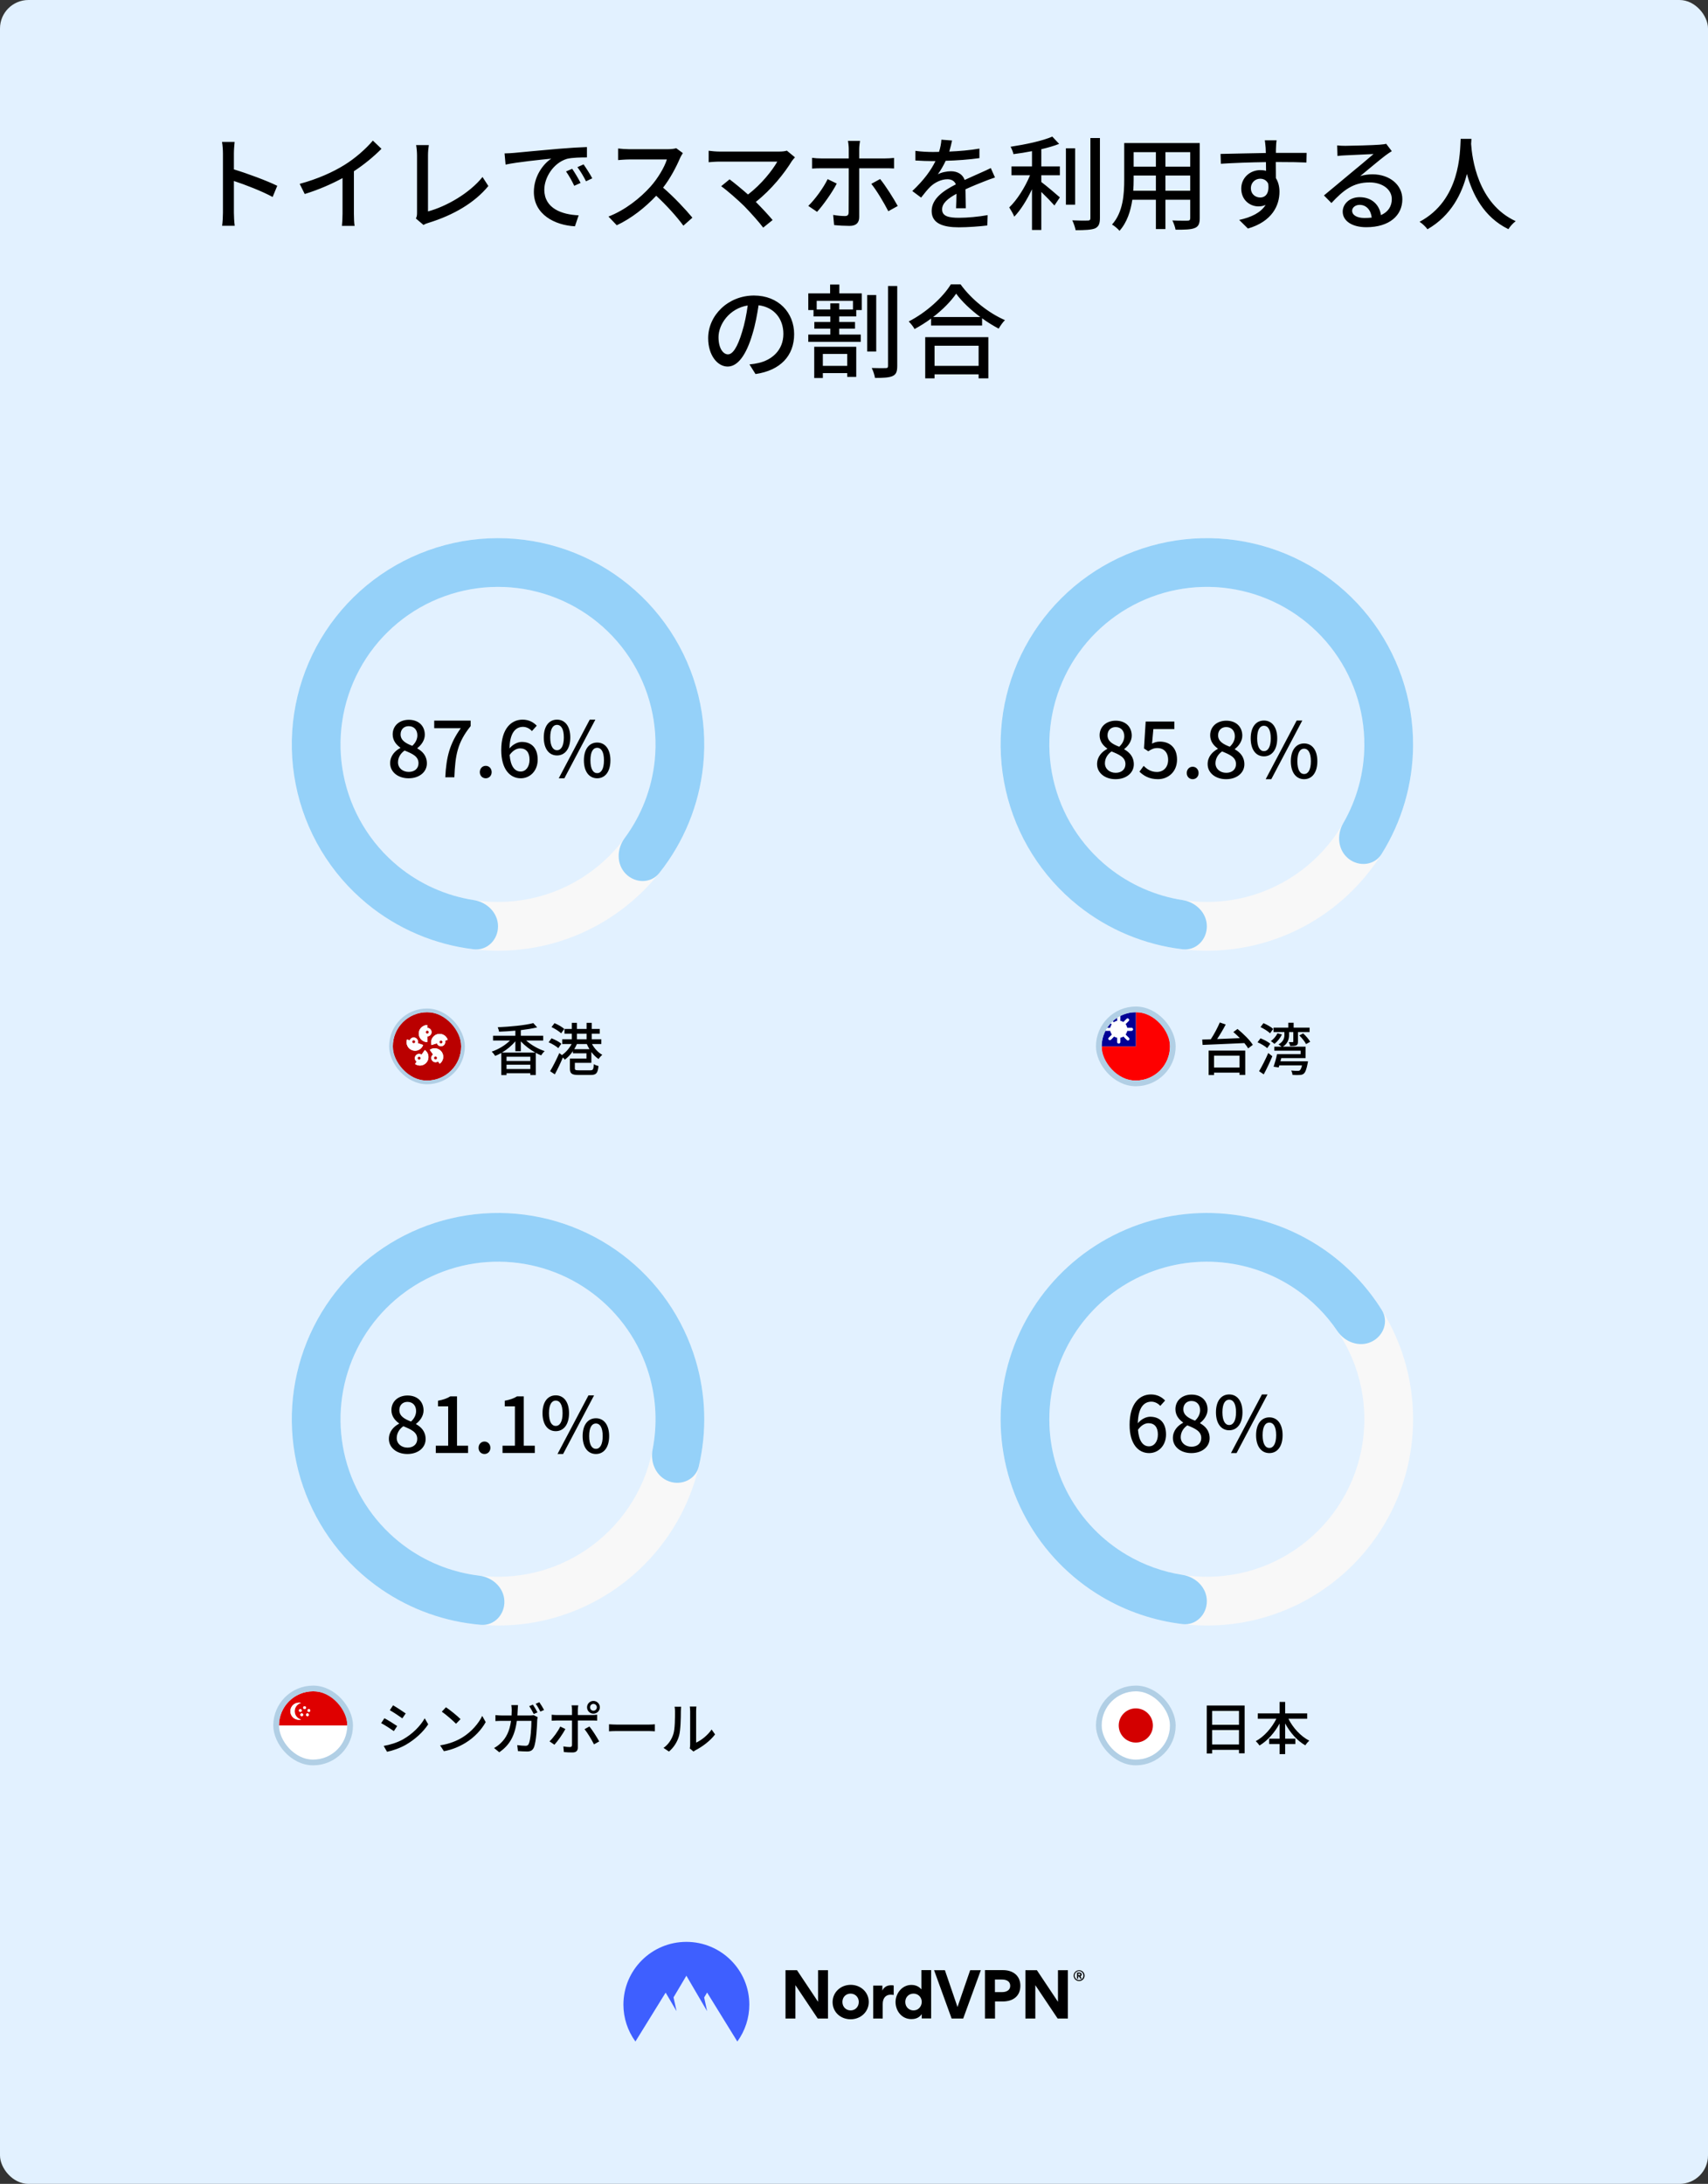 <svg fill="none" height="1534" viewBox="0 0 1200 1534" width="1200" xmlns="http://www.w3.org/2000/svg" xmlns:xlink="http://www.w3.org/1999/xlink"><rect x="0" y="0" width="1200" height="1534" fill="#333333" stroke="none"/><clipPath id="clip0_102_1660"><path d="M276 711H324V759H276Z"/></clipPath><clipPath id="clip1_102_1660"><path d="M774 711H822V759H774Z"/></clipPath><clipPath id="clip2_102_1660"><path d="M196 1188H244V1236H196Z"/></clipPath><clipPath id="clip3_102_1660"><path d="M774 1188H822V1236H774Z"/></clipPath><rect fill="#e2f1ff" height="1534" rx="20" width="1200"/><path d="M156.629 149.376V107.76C156.629 105.456 156.413 102.144 155.981 99.696H164.837C164.621 102.072 164.333 105.24 164.333 107.76V118.992C173.909 121.872 187.589 126.984 194.789 130.512L191.549 138.36C183.989 134.256 172.253 129.72 164.333 127.128V149.376C164.333 151.608 164.549 156 164.909 158.592H156.053C156.413 156.072 156.629 152.184 156.629 149.376ZM210.557 129.144C223.157 125.76 233.957 120.864 241.949 115.896 249.437 111.288 257.069 104.592 261.965 98.76L268.013 104.52C262.541 110.064 255.773 115.608 248.645 120.288V150.168C248.645 153.12 248.789 157.08 249.149 158.664H240.221C240.437 157.08 240.653 153.12 240.653 150.168V125.112C233.093 129.216 223.589 133.392 214.085 136.272L210.557 129.144ZM292.205 153.48C292.925 152.04 292.997 150.96 292.997 149.448V109.2C292.997 106.896 292.709 103.584 292.349 101.928H301.277C300.917 104.16 300.701 106.752 300.701 109.128V148.512C313.589 145.056 329.933 135.696 339.005 124.32L343.109 130.656C333.533 142.392 318.629 151.104 301.133 156.504 300.269 156.792 298.901 157.152 297.533 158.016L292.205 153.48ZM354.485 107.76C357.221 107.688 359.741 107.544 361.181 107.4 366.437 106.896 379.253 105.672 392.501 104.52 400.205 103.872 407.405 103.44 412.373 103.296V110.568C408.341 110.568 402.077 110.64 398.333 111.576 388.757 114.456 382.421 124.752 382.421 133.248 382.421 146.352 394.661 150.744 406.541 151.248L403.949 158.952C389.837 158.232 375.077 150.672 375.077 134.832 375.077 123.96 381.485 115.248 387.317 111.432 380.045 112.152 363.269 113.88 355.205 115.608L354.485 107.76ZM402.005 118.56C403.733 121.08 406.397 125.472 407.909 128.496L403.445 130.512C401.717 126.84 399.845 123.528 397.685 120.432L402.005 118.56ZM409.997 115.464C411.725 117.912 414.533 122.232 416.117 125.256L411.725 127.344C409.853 123.672 407.981 120.504 405.677 117.408L409.997 115.464ZM479.765 107.544C479.261 108.264 478.181 110.064 477.677 111.288 475.157 117.192 470.909 125.328 465.869 131.808 473.285 138.144 481.997 147.432 486.461 152.904L480.125 158.52C475.373 152.04 468.173 144.12 461.045 137.496 453.341 145.704 443.621 153.408 433.325 158.232L427.493 152.112C439.157 147.648 449.957 139.008 457.085 131.016 461.981 125.544 466.805 117.624 468.533 112.008H442.109C439.301 112.008 435.413 112.368 434.261 112.44V104.304C435.701 104.52 439.877 104.808 442.109 104.808H468.821C471.485 104.808 473.861 104.52 475.085 104.088L479.765 107.544ZM558.513 110.496C557.721 111.432 556.929 112.296 556.425 113.016 551.241 121.512 542.025 133.176 531.009 141.816 535.257 146.064 539.937 151.104 542.817 154.56L536.193 159.888C533.313 156 527.481 149.52 522.873 144.768 518.553 140.52 510.705 133.608 506.673 130.8L512.577 125.976C515.313 127.992 520.713 132.384 525.537 136.632 535.041 129.36 542.601 119.712 546.129 113.52H505.665C502.785 113.52 499.401 113.808 497.889 113.952V105.888C499.833 106.176 503.217 106.464 505.665 106.464H547.281C549.585 106.464 551.601 106.248 552.825 105.816L558.513 110.496ZM604.233 98.976C604.017 99.984 603.657 103.008 603.657 104.664V111.288H621.729C623.601 111.288 626.265 111.144 628.137 110.928V118.344C626.049 118.2 623.601 118.2 621.801 118.2H603.657V152.472C603.657 156.432 601.569 158.664 596.889 158.664 593.505 158.664 589.257 158.448 586.017 158.088L585.369 150.96C588.465 151.536 591.705 151.752 593.577 151.752 595.449 151.752 596.241 151.032 596.241 149.088 596.313 145.704 596.313 121.944 596.313 118.488V118.2H577.089C574.857 118.2 572.553 118.272 570.537 118.416V110.856C572.625 111.144 574.785 111.288 577.017 111.288H596.313V104.592C596.313 102.936 596.025 100.128 595.737 98.976H604.233ZM587.889 128.928C584.721 135.192 578.025 144.48 574.065 148.8L567.873 144.624C572.625 140.088 578.601 131.808 581.481 125.832L587.889 128.928ZM618.345 125.76C622.161 130.368 627.849 139.44 630.729 144.696L624.105 148.368C621.081 142.464 615.825 133.608 612.153 129.144L618.345 125.76ZM668.889 98.688C668.457 100.704 667.881 103.368 666.945 106.464 674.001 106.176 681.561 105.528 688.113 104.376V111.072C681.057 112.08 672.201 112.728 664.425 112.944 662.841 116.328 660.897 119.712 658.881 122.448 661.257 121.08 665.289 120.288 668.097 120.288 672.633 120.288 676.377 122.376 677.745 126.408 682.209 124.32 685.881 122.808 689.265 121.224 691.713 120.144 693.801 119.208 696.105 118.056L699.057 124.68C696.969 125.328 693.873 126.48 691.713 127.344 688.041 128.784 683.361 130.656 678.321 132.96 678.393 137.064 678.465 142.824 678.537 146.28H671.697C671.841 143.76 671.913 139.656 671.985 136.128 665.793 139.512 661.905 142.824 661.905 147.072 661.905 151.968 666.585 152.976 673.857 152.976 679.689 152.976 687.537 152.256 693.873 151.104L693.657 158.376C688.473 159.024 680.121 159.672 673.641 159.672 662.913 159.672 654.561 157.152 654.561 148.224 654.561 139.368 663.201 133.752 671.553 129.504 670.617 126.984 668.313 125.904 665.649 125.904 661.257 125.904 656.721 128.208 653.697 131.088 651.609 133.104 649.521 135.768 647.145 138.792L640.953 134.184C649.377 126.264 654.273 119.28 657.225 113.16 656.505 113.16 655.785 113.16 655.137 113.16 652.113 113.16 647.145 113.016 643.113 112.728V105.96C646.929 106.536 652.041 106.752 655.497 106.752 656.865 106.752 658.305 106.752 659.745 106.68 660.681 103.728 661.257 100.704 661.401 98.112L668.889 98.688ZM731.601 104.808V116.904H744.633V123.096H731.601V127.848C735.129 130.44 742.689 136.92 744.633 138.648L740.817 144.336C738.801 142.032 734.985 138.072 731.601 134.832V161.544H725.049V132.96C721.521 140.376 717.057 147.648 712.593 152.184 711.873 150.24 710.145 147.432 709.065 145.704 714.537 140.52 720.297 131.376 723.681 123.096H710.649V116.904H725.049V106.176C720.657 107.04 716.193 107.76 712.017 108.264 711.729 106.752 710.793 104.448 710.001 103.08 720.441 101.496 732.465 98.976 739.305 95.952L744.129 101.064C740.529 102.504 736.209 103.728 731.601 104.808ZM755.361 104.16V143.76H748.881V104.16H755.361ZM766.089 96.96H772.785V153.192C772.785 157.368 771.777 159.312 769.257 160.464 766.593 161.472 762.273 161.688 755.721 161.688 755.361 159.816 754.353 156.72 753.345 154.776 758.241 154.992 762.777 154.992 764.217 154.92 765.585 154.92 766.089 154.488 766.089 153.192V96.96ZM818.793 133.968H836.217V123.312H818.793V133.968ZM796.185 133.968H812.097V123.312H796.473V126.192C796.473 128.64 796.401 131.304 796.185 133.968ZM812.097 106.896H796.473V117.048H812.097V106.896ZM836.217 117.048V106.896H818.793V117.048H836.217ZM842.913 100.488V153.264C842.913 157.152 841.977 159.168 839.385 160.176 836.721 161.256 832.545 161.4 825.921 161.328 825.633 159.528 824.553 156.576 823.689 154.848 828.297 155.064 833.049 154.992 834.417 154.992 835.713 154.992 836.217 154.56 836.217 153.192V140.304H818.793V160.896H812.097V140.304H795.537C794.385 148.224 791.793 156.288 786.537 162.12 785.529 160.824 782.793 158.52 781.281 157.728 789.129 149.016 789.849 136.272 789.849 126.12V100.488H842.913ZM896.913 98.544C896.697 99.48 896.481 102.792 896.481 103.8 896.409 104.664 896.409 105.96 896.409 107.4H918.009L917.865 114.168C913.617 113.952 906.777 113.808 896.337 113.808 896.409 117.696 896.409 121.872 896.409 125.112 898.065 127.704 898.929 131.016 898.929 134.688 898.929 144.264 893.817 155.568 876.753 160.536L870.633 154.488C879.129 152.616 885.753 149.448 889.209 143.904 887.769 144.624 886.041 144.984 884.169 144.984 878.337 144.984 872.073 140.664 872.073 132.456 872.073 124.896 878.193 119.496 885.465 119.496 886.905 119.496 888.273 119.64 889.497 120 889.497 118.128 889.425 115.968 889.425 113.88 878.481 114.024 866.673 114.456 857.745 115.032L857.529 108.12C865.665 107.976 879.057 107.616 889.353 107.472 889.281 105.888 889.281 104.664 889.209 103.8 888.993 101.496 888.777 99.264 888.633 98.544H896.913ZM878.841 132.312C878.841 136.272 881.937 138.72 885.393 138.72 889.137 138.72 891.945 135.768 891.009 129 889.857 126.624 887.769 125.544 885.393 125.544 882.081 125.544 878.841 127.992 878.841 132.312ZM949.977 148.008C949.977 151.176 953.505 153.12 958.617 153.12 960.417 153.12 962.145 153.048 963.729 152.832 963.153 147.576 959.985 143.904 955.233 143.904 952.209 143.904 949.977 145.848 949.977 148.008ZM939.465 102.144C941.265 102.36 943.497 102.432 945.225 102.432 948.969 102.432 965.385 102 969.273 101.64 971.793 101.424 973.089 101.28 973.881 100.992L977.841 106.176C976.329 107.112 974.817 108.12 973.305 109.272 969.633 112.008 960.777 119.496 955.665 123.672 958.545 122.808 961.425 122.448 964.305 122.448 976.329 122.448 985.257 129.864 985.257 139.944 985.257 151.392 976.113 159.6 959.913 159.6 949.977 159.6 943.353 155.208 943.353 148.656 943.353 143.328 948.105 138.504 955.233 138.504 964.161 138.504 969.273 144.264 970.209 151.104 975.177 148.944 977.841 145.056 977.841 139.8 977.841 133.032 971.217 128.136 962.217 128.136 950.697 128.136 943.929 133.536 935.433 142.608L930.177 137.28C935.793 132.672 944.793 125.112 949.041 121.584 953.073 118.272 961.425 111.36 965.025 108.192 961.209 108.336 948.753 108.912 945.009 109.128 943.209 109.2 941.337 109.344 939.681 109.56L939.465 102.144ZM1026.23 97.536H1033.79C1033.71 98.544 1033.71 99.768 1033.57 101.064 1034.22 110.64 1037.96 142.968 1064.89 155.352 1062.8 156.936 1060.86 159.168 1059.78 160.968 1042.35 152.544 1034.36 136.056 1030.62 122.16 1027.16 135.912 1019.6 151.464 1002.9 161.04 1001.67 159.312 999.513 157.224 997.353 155.784 1026.15 140.448 1025.72 107.04 1026.23 97.536ZM557.947 234.728C557.947 249.848 548.299 260.216 530.803 262.736L526.555 255.968C529.003 255.752 531.163 255.392 532.963 254.96 542.179 252.872 550.387 246.104 550.387 234.512 550.387 224.072 544.051 215.792 532.963 214.424 531.955 220.904 530.731 227.888 528.643 234.656 524.323 249.344 518.347 257.48 511.219 257.48 504.091 257.48 497.539 249.56 497.539 237.536 497.539 221.408 511.651 207.584 529.723 207.584 547.003 207.584 557.947 219.68 557.947 234.728ZM504.811 236.816C504.811 245.096 508.339 248.912 511.435 248.912 514.675 248.912 518.059 244.232 521.371 233.144 523.171 227.456 524.467 220.904 525.331 214.568 512.371 216.656 504.811 227.888 504.811 236.816ZM595.243 248.624H578.107V256.976H595.243V248.624ZM572.059 265.544V243.584H601.579V264.752H595.243V262.088H578.107V265.544H572.059ZM599.275 217.376V211.328H573.787V217.376H583.363V213.056H589.627V217.376H599.275ZM589.699 199.88V206.072H605.467V217.808H601.579V222.272H589.627V226.16H600.715V230.84H589.627V235.016H604.747V240.128H567.883V235.016H583.363V230.84H572.131V226.16H583.363V222.272H571.555V217.808H567.883V206.072H583.219V199.88H589.699ZM615.619 207.224V246.896H609.283V207.224H615.619ZM623.899 200.888H630.379V256.976C630.379 261.152 629.587 263.024 627.067 264.176 624.619 265.256 620.371 265.472 614.755 265.472 614.467 263.528 613.459 260.432 612.451 258.488 616.771 258.632 620.947 258.632 622.387 258.56 623.467 258.56 623.899 258.2 623.899 256.976V200.888ZM687.547 242.864H656.587V256.976H687.547V242.864ZM650.035 265.76V236.816H694.387V265.76H687.547V262.952H656.587V265.76H650.035ZM655.579 222.704H688.771C682.003 217.664 675.811 211.832 671.779 206.288 668.107 211.616 662.347 217.52 655.579 222.704ZM668.035 199.736H674.875C682.579 210.464 694.747 219.968 706.051 224.864 704.395 226.52 702.811 228.824 701.659 230.84 697.843 228.824 693.811 226.376 689.995 223.568V228.68H654.139V223.784C650.467 226.52 646.507 228.968 642.547 231.128 641.755 229.544 639.811 227.168 638.443 225.8 650.755 219.536 662.563 208.736 668.035 199.736Z" fill="#000000"/><path d="M992.799 522.9C992.799 602.926 927.926 667.799 847.9 667.799 767.874 667.799 703 602.926 703 522.9 703 442.874 767.874 378 847.9 378 927.926 378 992.799 442.874 992.799 522.9ZM737.245 522.9C737.245 584.013 786.787 633.554 847.9 633.554 909.013 633.554 958.554 584.013 958.554 522.9 958.554 461.787 909.013 412.245 847.9 412.245 786.787 412.245 737.245 461.787 737.245 522.9Z" fill="#f8f8f8"/><path d="M847.9 650.677C847.9 660.133 840.207 667.904 830.816 666.789 804.103 663.618 778.676 653.053 757.48 636.126 731.803 615.621 713.858 586.998 706.59 554.953 699.321 522.907 703.16 489.343 717.477 459.767 731.794 430.19 755.738 406.358 785.382 392.181 815.025 378.003 848.608 374.323 880.618 381.742 912.629 389.162 941.167 407.242 961.551 433.015 981.934 458.788 992.953 490.724 992.798 523.583 992.67 550.708 984.934 577.133 970.635 599.919 965.609 607.929 954.731 609.04 947.369 603.104 940.008 597.169 938.986 586.439 943.716 578.25 953.299 561.661 958.462 542.775 958.553 523.421 958.671 498.328 950.257 473.94 934.691 454.258 919.125 434.576 897.331 420.769 872.886 415.103 848.44 409.437 822.795 412.248 800.157 423.074 777.519 433.901 759.234 452.101 748.3 474.687 737.367 497.274 734.435 522.906 739.986 547.377 745.537 571.849 759.241 593.708 778.849 609.367 793.973 621.444 811.915 629.28 830.845 632.232 840.188 633.69 847.9 641.22 847.9 650.677Z" fill="#95d1f9"/><path d="M783.741 547.316C776.289 547.316 770.781 542.888 770.781 536.732 770.781 531.494 774.237 527.984 777.909 526.04V525.77C774.939 523.664 772.563 520.694 772.563 516.482 772.563 510.272 777.423 506.222 783.903 506.222 790.815 506.222 795.135 510.542 795.135 516.752 795.135 520.802 792.381 524.258 789.897 526.094V526.364C793.461 528.362 796.593 531.494 796.593 536.894 796.593 542.78 791.409 547.316 783.741 547.316ZM786.333 524.528C788.709 522.314 789.897 519.776 789.897 517.13 789.897 513.458 787.683 510.704 783.795 510.704 780.555 510.704 778.125 512.918 778.125 516.482 778.125 520.802 781.905 522.8 786.333 524.528ZM783.849 542.834C787.953 542.834 790.707 540.458 790.707 536.732 790.707 531.872 786.333 530.036 780.933 527.822 778.179 529.712 776.289 532.682 776.289 536.138 776.289 540.08 779.583 542.834 783.849 542.834ZM813.566 547.316C807.302 547.316 803.36 544.778 800.552 542.024L803.522 537.974C805.79 540.242 808.652 542.24 812.81 542.24 817.292 542.24 820.694 539.054 820.694 533.762 820.694 528.47 817.67 525.446 813.134 525.446 810.596 525.446 809.084 526.202 806.762 527.714L803.738 525.716 804.926 506.816H825.068V512.108H810.326L809.408 522.314C811.136 521.45 812.702 520.91 814.862 520.91 821.504 520.91 826.958 524.852 826.958 533.546 826.958 542.348 820.532 547.316 813.566 547.316ZM837.937 547.316C835.615 547.316 833.779 545.534 833.779 542.996 833.779 540.404 835.615 538.568 837.937 538.568 840.259 538.568 842.095 540.404 842.095 542.996 842.095 545.534 840.259 547.316 837.937 547.316ZM861.419 547.316C853.967 547.316 848.459 542.888 848.459 536.732 848.459 531.494 851.915 527.984 855.587 526.04V525.77C852.617 523.664 850.241 520.694 850.241 516.482 850.241 510.272 855.101 506.222 861.581 506.222 868.493 506.222 872.813 510.542 872.813 516.752 872.813 520.802 870.059 524.258 867.575 526.094V526.364C871.139 528.362 874.271 531.494 874.271 536.894 874.271 542.78 869.087 547.316 861.419 547.316ZM864.011 524.528C866.387 522.314 867.575 519.776 867.575 517.13 867.575 513.458 865.361 510.704 861.473 510.704 858.233 510.704 855.803 512.918 855.803 516.482 855.803 520.802 859.583 522.8 864.011 524.528ZM861.527 542.834C865.631 542.834 868.385 540.458 868.385 536.732 868.385 531.872 864.011 530.036 858.611 527.822 855.857 529.712 853.967 532.682 853.967 536.138 853.967 540.08 857.261 542.834 861.527 542.834ZM888.004 531.278C882.442 531.278 878.716 526.634 878.716 518.642 878.716 510.65 882.442 506.114 888.004 506.114 893.566 506.114 897.346 510.65 897.346 518.642 897.346 526.634 893.566 531.278 888.004 531.278ZM888.004 527.606C890.812 527.606 892.81 524.744 892.81 518.642 892.81 512.486 890.812 509.786 888.004 509.786 885.25 509.786 883.252 512.486 883.252 518.642 883.252 524.744 885.25 527.606 888.004 527.606ZM889.246 547.316 911.008 506.114H914.95L893.188 547.316H889.246ZM916.246 547.316C910.684 547.316 906.904 542.726 906.904 534.734 906.904 526.742 910.684 522.206 916.246 522.206 921.754 522.206 925.534 526.742 925.534 534.734 925.534 542.726 921.754 547.316 916.246 547.316ZM916.246 543.698C919 543.698 920.998 540.836 920.998 534.734 920.998 528.578 919 525.878 916.246 525.878 913.438 525.878 911.494 528.578 911.494 534.734 911.494 540.836 913.438 543.698 916.246 543.698Z" fill="#000000"/><path d="M806.912 999.678C804.644 999.678 801.89 1000.92 799.514 1004.32 800.162 1012.21 803.024 1015.93 807.29 1015.93 810.746 1015.93 813.5 1012.8 813.5 1007.62 813.5 1002.54 811.178 999.678 806.912 999.678ZM807.344 1020.68C799.784 1020.68 793.628 1014.37 793.628 1000.87 793.628 985.584 800.81 979.482 808.64 979.482 813.068 979.482 816.308 981.372 818.576 983.748L815.174 987.528C813.716 985.8 811.286 984.558 808.964 984.558 803.888 984.558 799.676 988.392 799.406 999.732 801.728 996.87 805.184 995.142 808.046 995.142 814.742 995.142 819.224 999.246 819.224 1007.62 819.224 1015.5 813.824 1020.68 807.344 1020.68ZM837.007 1020.68C829.555 1020.68 824.047 1016.26 824.047 1010.1 824.047 1004.86 827.503 1001.35 831.175 999.408V999.138C828.205 997.032 825.829 994.062 825.829 989.85 825.829 983.64 830.689 979.59 837.169 979.59 844.081 979.59 848.401 983.91 848.401 990.12 848.401 994.17 845.647 997.626 843.163 999.462V999.732C846.727 1001.73 849.859 1004.86 849.859 1010.26 849.859 1016.15 844.675 1020.68 837.007 1020.68ZM839.599 997.896C841.975 995.682 843.163 993.144 843.163 990.498 843.163 986.826 840.949 984.072 837.061 984.072 833.821 984.072 831.391 986.286 831.391 989.85 831.391 994.17 835.171 996.168 839.599 997.896ZM837.115 1016.2C841.219 1016.2 843.973 1013.83 843.973 1010.1 843.973 1005.24 839.599 1003.4 834.199 1001.19 831.445 1003.08 829.555 1006.05 829.555 1009.51 829.555 1013.45 832.849 1016.2 837.115 1016.2ZM863.592 1004.65C858.03 1004.65 854.304 1000 854.304 992.01 854.304 984.018 858.03 979.482 863.592 979.482 869.154 979.482 872.934 984.018 872.934 992.01 872.934 1000 869.154 1004.65 863.592 1004.65ZM863.592 1000.97C866.4 1000.97 868.398 998.112 868.398 992.01 868.398 985.854 866.4 983.154 863.592 983.154 860.838 983.154 858.84 985.854 858.84 992.01 858.84 998.112 860.838 1000.97 863.592 1000.97ZM864.834 1020.68 886.596 979.482H890.538L868.776 1020.68H864.834ZM891.834 1020.68C886.272 1020.68 882.492 1016.09 882.492 1008.1 882.492 1000.11 886.272 995.574 891.834 995.574 897.342 995.574 901.122 1000.11 901.122 1008.1 901.122 1016.09 897.342 1020.68 891.834 1020.68ZM891.834 1017.07C894.588 1017.07 896.586 1014.2 896.586 1008.1 896.586 1001.95 894.588 999.246 891.834 999.246 889.026 999.246 887.082 1001.95 887.082 1008.1 887.082 1014.2 889.026 1017.07 891.834 1017.07Z" fill="#000000"/><path d="M992.799 996.9C992.799 1076.93 927.926 1141.8 847.9 1141.8 767.874 1141.8 703 1076.93 703 996.9 703 916.874 767.874 852 847.9 852 927.926 852 992.799 916.874 992.799 996.9ZM737.245 996.9C737.245 1058.01 786.787 1107.55 847.9 1107.55 909.013 1107.55 958.554 1058.01 958.554 996.9 958.554 935.787 909.013 886.245 847.9 886.245 786.787 886.245 737.245 935.787 737.245 996.9Z" fill="#f8f8f8"/><path d="M847.9 1124.68C847.9 1134.13 840.207 1141.9 830.817 1140.79 810.859 1138.42 791.546 1131.92 774.14 1121.62 751.804 1108.41 733.425 1089.45 720.923 1066.71 708.422 1043.97 702.256 1018.29 703.071 992.348 703.887 966.411 711.652 941.169 725.557 919.259 739.462 897.348 758.995 879.574 782.117 867.793 805.238 856.012 831.099 850.657 856.998 852.286 882.897 853.915 907.883 862.47 929.345 877.056 946.071 888.423 960.179 903.128 970.821 920.178 975.828 928.2 972.072 938.468 963.516 942.495 954.96 946.521 944.862 942.75 939.565 934.917 931.733 923.334 921.747 913.296 910.097 905.379 893.707 894.24 874.626 887.708 854.848 886.463 835.07 885.219 815.321 889.309 797.664 898.306 780.006 907.302 765.089 920.876 754.471 937.608 743.852 954.34 737.922 973.617 737.3 993.424 736.677 1013.23 741.385 1032.84 750.932 1050.21 760.479 1067.57 774.514 1082.06 791.572 1092.14 803.696 1099.31 817.03 1104.08 830.845 1106.23 840.189 1107.69 847.9 1115.22 847.9 1124.68Z" fill="#95d1f9"/><path d="M494.799 522.9C494.799 602.926 429.926 667.799 349.9 667.799 269.874 667.799 205 602.926 205 522.9 205 442.874 269.874 378 349.9 378 429.926 378 494.799 442.874 494.799 522.9ZM239.245 522.9C239.245 584.013 288.787 633.554 349.9 633.554 411.013 633.554 460.554 584.013 460.554 522.9 460.554 461.787 411.013 412.245 349.9 412.245 288.787 412.245 239.245 461.787 239.245 522.9Z" fill="#f8f8f8"/><path d="M349.9 650.677C349.9 660.133 342.207 667.904 332.816 666.789 305.417 663.536 279.386 652.507 257.888 634.836 231.961 613.524 214.236 583.873 207.74 550.945 201.244 518.017 206.38 483.856 222.271 454.294 238.162 424.732 263.822 401.603 294.87 388.856 325.918 376.11 360.427 374.537 392.506 384.406 424.585 394.274 452.243 414.973 470.757 442.966 489.272 470.96 497.495 504.513 494.021 537.895 491.142 565.574 480.369 591.712 463.159 613.278 457.261 620.67 446.327 620.546 439.682 613.818 433.038 607.089 433.233 596.313 438.857 588.71 450.564 572.886 457.902 554.134 459.96 534.351 462.613 508.858 456.333 483.235 442.194 461.857 428.056 440.48 406.934 424.673 382.437 417.137 357.939 409.6 331.585 410.802 307.875 420.536 284.165 430.269 264.569 447.932 252.434 470.508 240.299 493.083 236.377 519.171 241.337 544.317 246.298 569.463 259.834 592.106 279.634 608.382 294.999 621.012 313.397 629.199 332.845 632.232 342.188 633.69 349.9 641.22 349.9 650.677Z" fill="#95d1f9"/><g fill="#000000"><path d="M287.069 546.684C279.617 546.684 274.109 542.256 274.109 536.1 274.109 530.862 277.565 527.352 281.237 525.408V525.138C278.267 523.032 275.891 520.062 275.891 515.85 275.891 509.64 280.751 505.59 287.231 505.59 294.143 505.59 298.463 509.91 298.463 516.12 298.463 520.17 295.709 523.626 293.225 525.462V525.732C296.789 527.73 299.921 530.862 299.921 536.262 299.921 542.148 294.737 546.684 287.069 546.684ZM289.661 523.896C292.037 521.682 293.225 519.144 293.225 516.498 293.225 512.826 291.011 510.072 287.123 510.072 283.883 510.072 281.453 512.286 281.453 515.85 281.453 520.17 285.233 522.168 289.661 523.896ZM287.177 542.202C291.281 542.202 294.035 539.826 294.035 536.1 294.035 531.24 289.661 529.404 284.261 527.19 281.507 529.08 279.617 532.05 279.617 535.506 279.617 539.448 282.911 542.202 287.177 542.202ZM312.844 545.982C313.546 531.456 316.084 522.168 323.752 511.476H305.068V506.184H330.664V510.018C321.322 521.628 319.864 530.43 319.216 545.982H312.844ZM341.265 546.684C338.943 546.684 337.107 544.902 337.107 542.364 337.107 539.772 338.943 537.936 341.265 537.936 343.587 537.936 345.423 539.772 345.423 542.364 345.423 544.902 343.587 546.684 341.265 546.684ZM365.449 525.678C363.181 525.678 360.427 526.92 358.051 530.322 358.699 538.206 361.561 541.932 365.827 541.932 369.283 541.932 372.037 538.8 372.037 533.616 372.037 528.54 369.715 525.678 365.449 525.678ZM365.881 546.684C358.321 546.684 352.165 540.366 352.165 526.866 352.165 511.584 359.347 505.482 367.177 505.482 371.605 505.482 374.845 507.372 377.113 509.748L373.711 513.528C372.253 511.8 369.823 510.558 367.501 510.558 362.425 510.558 358.213 514.392 357.943 525.732 360.265 522.87 363.721 521.142 366.583 521.142 373.279 521.142 377.761 525.246 377.761 533.616 377.761 541.5 372.361 546.684 365.881 546.684ZM391.332 530.646C385.77 530.646 382.044 526.002 382.044 518.01 382.044 510.018 385.77 505.482 391.332 505.482 396.894 505.482 400.674 510.018 400.674 518.01 400.674 526.002 396.894 530.646 391.332 530.646ZM391.332 526.974C394.14 526.974 396.138 524.112 396.138 518.01 396.138 511.854 394.14 509.154 391.332 509.154 388.578 509.154 386.58 511.854 386.58 518.01 386.58 524.112 388.578 526.974 391.332 526.974ZM392.574 546.684 414.336 505.482H418.278L396.516 546.684H392.574ZM419.574 546.684C414.012 546.684 410.232 542.094 410.232 534.102 410.232 526.11 414.012 521.574 419.574 521.574 425.082 521.574 428.862 526.11 428.862 534.102 428.862 542.094 425.082 546.684 419.574 546.684ZM419.574 543.066C422.328 543.066 424.326 540.204 424.326 534.102 424.326 527.946 422.328 525.246 419.574 525.246 416.766 525.246 414.822 527.946 414.822 534.102 414.822 540.204 416.766 543.066 419.574 543.066Z"/><path d="M754.334 1387.73C754.334 1386.73 754.747 1385.73 755.454 1385.02 756.162 1384.32 757.165 1383.91 758.167 1383.91 759.17 1383.91 760.172 1384.32 760.88 1385.02 761.588 1385.73 762.001 1386.73 762.001 1387.73 762.001 1388.25 761.883 1388.72 761.706 1389.19 761.529 1389.66 761.234 1390.07 760.88 1390.43 760.526 1390.78 760.113 1391.07 759.642 1391.25 759.17 1391.42 758.698 1391.54 758.167 1391.54 757.636 1391.54 757.165 1391.42 756.693 1391.25 756.221 1391.07 755.808 1390.78 755.454 1390.43 755.101 1390.07 754.806 1389.66 754.629 1389.19 754.393 1388.72 754.334 1388.2 754.334 1387.73ZM755.042 1387.73C755.042 1388.14 755.101 1388.55 755.278 1388.9 755.455 1389.25 755.631 1389.6 755.926 1389.9 756.221 1390.19 756.575 1390.43 756.929 1390.6 757.283 1390.78 757.695 1390.84 758.108 1390.84 758.934 1390.84 759.76 1390.49 760.29 1389.9 760.88 1389.31 761.175 1388.55 761.175 1387.67 761.175 1386.84 760.821 1386.02 760.29 1385.44 759.701 1384.85 758.934 1384.5 758.108 1384.5 757.695 1384.5 757.283 1384.55 756.929 1384.73 756.575 1384.91 756.221 1385.14 755.926 1385.44 755.631 1385.73 755.396 1386.08 755.278 1386.43 755.101 1386.9 755.042 1387.31 755.042 1387.73ZM757.578 1389.9H756.693V1385.55H758.403C759.288 1385.55 759.995 1386.02 759.995 1386.9 759.995 1387.2 759.936 1387.43 759.76 1387.67 759.583 1387.9 759.406 1388.08 759.111 1388.14L759.995 1389.9H758.993L758.167 1388.31H757.519V1389.9H757.578ZM758.344 1386.37H757.578V1387.43H758.344C758.698 1387.43 759.052 1387.31 759.052 1386.9 759.052 1386.49 758.698 1386.37 758.344 1386.37Z"/><path clip-rule="evenodd" d="M574.525 1417.85 558.838 1394.42V1417.85H551.879V1383.91H559.958L574.761 1406.11V1383.91H581.719V1417.85H574.525Z" fill-rule="evenodd"/><path clip-rule="evenodd" d="M597.699 1394.18C590.622 1394.18 584.961 1399.41 584.961 1406.34 584.961 1413.33 590.563 1418.38 597.64 1418.38 604.717 1418.38 610.378 1413.15 610.378 1406.16 610.319 1399.29 604.658 1394.18 597.699 1394.18ZM597.64 1412.15C594.456 1412.15 591.861 1409.75 591.861 1406.22 591.861 1402.7 594.397 1400.35 597.581 1400.35 600.766 1400.35 603.361 1402.76 603.361 1406.22 603.361 1409.69 600.825 1412.15 597.64 1412.15Z" fill-rule="evenodd"/><path clip-rule="evenodd" d="M627.893 1394.65V1401.29C627.186 1401.17 626.419 1401.11 625.711 1401.11 622.468 1401.11 620.168 1403.34 620.168 1407.69V1417.85H613.504V1394.71H619.932V1398.12H619.991C621.229 1395.47 623.588 1394.48 626.006 1394.48 626.714 1394.42 627.304 1394.54 627.893 1394.65Z" fill-rule="evenodd"/><path clip-rule="evenodd" d="M647.355 1383.85V1397.3H647.296C644.878 1394.48 641.694 1394.24 640.337 1394.24 633.673 1394.24 629.191 1400.35 629.191 1406.22 629.191 1412.45 633.496 1418.26 640.278 1418.26 641.871 1418.26 645.35 1418.03 647.532 1414.85H647.591V1417.79H654.196V1383.85H647.355ZM641.812 1412.15C638.627 1412.15 636.032 1409.75 636.032 1406.22 636.032 1402.7 638.627 1400.35 641.812 1400.35 644.996 1400.35 647.591 1402.76 647.591 1406.22 647.532 1409.69 644.937 1412.15 641.812 1412.15Z" fill-rule="evenodd"/><path clip-rule="evenodd" d="M668.585 1417.85 656.26 1383.91H663.867L672.713 1409.75 681.618 1383.91H689.108L676.724 1417.85H668.585Z" fill-rule="evenodd"/><path clip-rule="evenodd" d="M704.679 1383.85H692V1417.85H699.077V1405.87H704.443C711.579 1405.87 716.887 1402.29 716.887 1394.77 716.828 1387.55 711.52 1383.85 704.679 1383.85ZM704.09 1399.29H699.018V1390.48H704.031C706.979 1390.48 709.751 1391.6 709.751 1394.89 709.751 1398.12 706.861 1399.29 704.09 1399.29Z" fill-rule="evenodd"/><path clip-rule="evenodd" d="M743.07 1417.85 727.383 1394.42V1417.85H720.424V1383.91H728.503L743.306 1406.11V1383.91H750.264V1417.85H743.07Z" fill-rule="evenodd"/></g><path clip-rule="evenodd" d="M446.433 1434C440.949 1426.48 438 1417.38 438 1408.1 438 1383.73 457.815 1364 482.23 1364 506.645 1364 526.46 1383.73 526.46 1408.1 526.46 1417.38 523.511 1426.48 518.027 1434L496.796 1399.59 494.732 1403.05 496.796 1412.68 482.23 1387.78 473.207 1402.99 475.33 1412.68 467.664 1399.65 446.433 1434Z" fill="#3e5fff" fill-rule="evenodd"/><g clip-path="url(#clip0_102_1660)"><path d="M300 711C286.74 711 276 721.74 276 735 276 748.26 286.74 759 300 759 313.26 759 324 748.26 324 735 324 721.74 313.26 711 300 711ZM294.66 723.7C294.96 722.98 295.4 722.32 295.96 721.76 296.52 721.2 297.18 720.76 297.9 720.46 298.62 720.16 299.4 720 300.2 720V722C301.86 722 303.2 723.34 303.2 725 303.2 726.66 301.86 728 300.2 728V732C299.42 732 298.64 731.84 297.9 731.54 297.18 731.24 296.52 730.8 295.96 730.24 295.4 729.68 294.96 729.02 294.66 728.3 294.36 727.58 294.2 726.8 294.2 726 294.2 725.2 294.36 724.44 294.66 723.7V723.7ZM287.66 736.56C287.06 736.04 286.58 735.4 286.24 734.7 285.9 734 285.68 733.22 285.64 732.44 285.6 731.66 285.7 730.86 285.96 730.12L287.86 730.76C288.4 729.2 290.1 728.36 291.66 728.9 293.22 729.44 294.06 731.14 293.52 732.7L297.3 734C297.04 734.74 296.64 735.44 296.12 736.02 295.6 736.62 294.96 737.1 294.26 737.44 293.56 737.78 292.78 738 292 738.04 291.22 738.1 290.42 737.98 289.68 737.72 288.94 737.46 288.24 737.06 287.66 736.54V736.56ZM300.9 743.76C300.72 744.52 300.4 745.26 299.96 745.9 299.5 746.54 298.94 747.1 298.26 747.52 297.6 747.94 296.86 748.24 296.08 748.36 295.3 748.5 294.5 748.48 293.74 748.3 292.98 748.12 292.24 747.8 291.6 747.36L292.74 745.72C291.38 744.76 291.06 742.9 292 741.54 292.96 740.18 294.82 739.86 296.18 740.8L298.48 737.52C299.12 737.98 299.68 738.54 300.1 739.22 300.52 739.88 300.82 740.62 300.94 741.4 301.08 742.18 301.06 742.98 300.88 743.74L300.9 743.76ZM311.34 743.32C311.2 744.1 310.92 744.84 310.5 745.5 310.08 746.16 309.54 746.74 308.9 747.2L307.74 745.56C306.38 746.52 304.52 746.2 303.56 744.86 302.6 743.5 302.92 741.64 304.26 740.68L301.94 737.42C302.58 736.96 303.3 736.64 304.08 736.46 304.84 736.28 305.64 736.26 306.42 736.4 307.2 736.54 307.94 736.82 308.6 737.24 309.26 737.66 309.84 738.2 310.3 738.84 310.76 739.48 311.08 740.2 311.26 740.98 311.44 741.74 311.46 742.54 311.32 743.32H311.34ZM310.74 734.78C309.16 735.28 307.48 734.42 306.96 732.84L303.16 734.06C302.92 733.3 302.82 732.52 302.9 731.74 302.96 730.96 303.18 730.2 303.54 729.48 303.9 728.78 304.4 728.16 305 727.64 305.6 727.14 306.3 726.74 307.04 726.5 307.8 726.26 308.58 726.16 309.36 726.24 310.14 726.3 310.92 726.52 311.62 726.88 312.32 727.24 312.94 727.74 313.46 728.34 313.96 728.94 314.36 729.64 314.6 730.38L312.7 730.98C313.2 732.56 312.34 734.24 310.76 734.76L310.74 734.78Z" fill="#ba0000"/><path d="M295.96 730.24C296.52 730.8 297.18 731.24 297.9 731.54 298.62 731.84 299.4 732 300.2 732V728C298.54 728 297.2 726.66 297.2 725 297.2 723.34 298.54 722 300.2 722V720C299.42 720 298.64 720.16 297.9 720.46 297.18 720.76 296.52 721.2 295.96 721.76 295.4 722.32 294.96 722.98 294.66 723.7 294.36 724.42 294.2 725.2 294.2 726 294.2 726.8 294.36 727.56 294.66 728.3 294.96 729.02 295.4 729.68 295.96 730.24V730.24Z" fill="#ffffff"/><path d="M297.2 725C297.2 726.66 298.54 728 300.2 728 301.86 728 303.2 726.66 303.2 725 303.2 723.34 301.86 722 300.2 722 298.54 722 297.2 723.34 297.2 725ZM300.2 724C300.76 724 301.2 724.44 301.2 725 301.2 725.56 300.76 726 300.2 726 299.64 726 299.2 725.56 299.2 725 299.2 724.44 299.64 724 300.2 724Z" fill="#ffffff"/><path d="M300.2 726C300.752 726 301.2 725.552 301.2 725 301.2 724.448 300.752 724 300.2 724 299.648 724 299.2 724.448 299.2 725 299.2 725.552 299.648 726 300.2 726Z" fill="#ba0000"/><path d="M313.44 728.34C312.94 727.74 312.3 727.24 311.6 726.88 310.9 726.52 310.14 726.3 309.34 726.24 308.56 726.18 307.76 726.26 307.02 726.5 306.26 726.74 305.58 727.12 304.98 727.64 304.38 728.14 303.88 728.78 303.52 729.48 303.16 730.18 302.94 730.94 302.88 731.74 302.82 732.52 302.9 733.32 303.14 734.06L306.94 732.84C306.44 731.26 307.3 729.58 308.88 729.06 310.46 728.54 312.14 729.42 312.66 731L314.56 730.4C314.32 729.64 313.94 728.96 313.42 728.36L313.44 728.34Z" fill="#ffffff"/><path d="M308.9 729.06C307.32 729.56 306.46 731.26 306.96 732.84 307.46 734.42 309.16 735.28 310.74 734.78 312.32 734.28 313.18 732.58 312.68 731 312.18 729.42 310.48 728.56 308.9 729.06V729.06ZM310.76 731.62C310.92 732.14 310.64 732.7 310.12 732.88 309.6 733.04 309.04 732.76 308.86 732.24 308.7 731.72 308.98 731.16 309.5 730.98 310.02 730.8 310.58 731.1 310.76 731.62Z" fill="#ffffff"/><path d="M309.52 730.96C309 731.12 308.7 731.7 308.88 732.22 309.04 732.74 309.62 733.04 310.14 732.86 310.66 732.7 310.96 732.12 310.78 731.6 310.62 731.08 310.04 730.78 309.52 730.96Z" fill="#ba0000"/><path d="M310.3 738.84C309.84 738.2 309.26 737.66 308.6 737.24 307.94 736.82 307.18 736.54 306.42 736.4 305.64 736.26 304.84 736.3 304.08 736.46 303.32 736.64 302.58 736.96 301.94 737.42L304.26 740.68C305.62 739.72 307.48 740.04 308.44 741.38 309.4 742.74 309.08 744.6 307.74 745.56L308.9 747.2C309.54 746.74 310.08 746.16 310.5 745.5 310.92 744.84 311.2 744.08 311.34 743.32 311.48 742.54 311.44 741.74 311.28 740.98 311.1 740.22 310.78 739.48 310.32 738.84H310.3Z" fill="#ffffff"/><path d="M308.44 741.4C307.48 740.04 305.6 739.74 304.26 740.7 302.9 741.66 302.6 743.54 303.56 744.88 304.52 746.24 306.4 746.54 307.74 745.58 309.1 744.62 309.4 742.74 308.44 741.4ZM305.18 743.72C304.86 743.28 304.96 742.64 305.42 742.32 305.88 742 306.5 742.1 306.82 742.56 307.14 743.02 307.04 743.64 306.58 743.96 306.14 744.28 305.5 744.18 305.18 743.72Z" fill="#ffffff"/><path d="M306.8 742.56C306.48 742.1 305.86 742 305.4 742.32 304.96 742.64 304.84 743.26 305.16 743.72 305.48 744.18 306.1 744.28 306.56 743.96 307.02 743.64 307.12 743.02 306.8 742.56V742.56Z" fill="#ba0000"/><path d="M300.1 739.24C299.68 738.58 299.12 738 298.48 737.54L296.18 740.82C297.54 741.78 297.86 743.64 296.92 745 295.98 746.36 294.1 746.68 292.74 745.74L291.6 747.38C292.24 747.84 292.98 748.16 293.74 748.32 294.5 748.48 295.3 748.5 296.08 748.38 296.86 748.24 297.6 747.96 298.26 747.54 298.92 747.12 299.5 746.56 299.96 745.92 300.42 745.28 300.74 744.54 300.9 743.78 301.08 743.02 301.08 742.22 300.96 741.44 300.82 740.66 300.54 739.92 300.12 739.26L300.1 739.24Z" fill="#ffffff"/><path d="M296.92 745C297.88 743.64 297.54 741.78 296.18 740.82 294.82 739.86 292.96 740.2 292 741.56 291.04 742.92 291.38 744.78 292.74 745.74 294.1 746.7 295.96 746.36 296.92 745V745ZM293.64 742.7C293.96 742.24 294.58 742.14 295.04 742.46 295.5 742.78 295.6 743.4 295.28 743.86 294.96 744.32 294.34 744.42 293.88 744.1 293.42 743.78 293.32 743.16 293.64 742.7V742.7Z" fill="#ffffff"/><path d="M295.28 743.86C295.6 743.4 295.48 742.78 295.04 742.46 294.58 742.14 293.96 742.26 293.64 742.7 293.32 743.16 293.44 743.78 293.88 744.1 294.34 744.42 294.96 744.3 295.28 743.86Z" fill="#ba0000"/><path d="M294.26 737.44C294.96 737.1 295.6 736.62 296.12 736.02 296.64 735.42 297.04 734.74 297.3 734L293.52 732.7C292.98 734.26 291.28 735.1 289.72 734.56 288.16 734.02 287.32 732.32 287.86 730.76L285.96 730.12C285.7 730.86 285.6 731.66 285.64 732.44 285.68 733.22 285.9 734 286.24 734.7 286.58 735.4 287.08 736.04 287.66 736.56 288.26 737.08 288.94 737.48 289.68 737.74 290.42 738 291.22 738.1 292 738.06 292.78 738.02 293.56 737.8 294.26 737.46V737.44Z" fill="#ffffff"/><path d="M289.7 734.58C291.26 735.12 292.98 734.28 293.5 732.72 294.04 731.16 293.2 729.44 291.64 728.92 290.08 728.38 288.36 729.22 287.84 730.78 287.3 732.34 288.14 734.06 289.7 734.58ZM291 730.8C291.52 730.98 291.8 731.54 291.62 732.06 291.44 732.58 290.88 732.86 290.36 732.68 289.84 732.5 289.56 731.94 289.74 731.42 289.92 730.9 290.48 730.62 291 730.8Z" fill="#ffffff"/><path d="M290.34 732.68C290.86 732.86 291.44 732.58 291.6 732.06 291.78 731.54 291.5 730.96 290.98 730.8 290.46 730.64 289.88 730.9 289.72 731.42 289.56 731.94 289.82 732.52 290.34 732.68Z" fill="#ba0000"/></g><rect height="50.595" rx="25.297" stroke="#b1cfe5" stroke-width="2.595" width="50.595" x="274.703" y="709.703"/><path d="M352.64 739.36H376.12C372.36 737.28 368.72 734.48 365.92 731.48V738.4H362.08V731.4C359.56 734.48 356.2 737.24 352.64 739.36ZM355.88 750.92H372.6V747.88H355.88V750.92ZM372.6 745.24V742.28H355.88V745.24H372.6ZM381.64 730.88H369.68C373.2 734 378.12 736.84 382.68 738.32 381.84 739 380.76 740.4 380.24 741.32 379 740.84 377.68 740.24 376.44 739.52V755.12H372.6V753.84H355.88V755.16H352.2V739.64C350.8 740.44 349.32 741.12 347.92 741.68 347.36 740.8 346.28 739.44 345.44 738.68 350.08 737.16 354.96 734.24 358.32 730.88H346.4V727.52H362.08V723.96C358.2 724.32 354.28 724.56 350.6 724.68 350.52 723.8 350.04 722.36 349.68 721.56 358.52 721.16 368.84 720.2 374.68 718.64L377.4 721.64C374.12 722.44 370.16 723.08 365.92 723.6V727.52H381.64V730.88ZM396.44 722.76 394.24 725.8C392.84 724.44 389.88 722.56 387.48 721.44L389.6 718.68C391.96 719.68 395 721.36 396.44 722.76ZM394.4 733.12 392.24 736.24C390.84 734.92 387.88 733.16 385.44 732.12L387.48 729.32C389.88 730.24 392.92 731.84 394.4 733.12ZM403.44 736.96H414.16C413.44 735.8 412.8 734.56 412.28 733.36H405.32C404.8 734.6 404.16 735.8 403.44 736.96ZM405.32 726.08V730H412.12V726.08H405.32ZM422.48 733.36H415.92C417.6 736.44 420.32 739.4 423.16 740.92 422.32 741.6 421.12 742.96 420.56 743.88 418.72 742.68 416.96 740.92 415.48 738.92V746.56H403.88V750.44C403.88 751.56 404.32 751.8 406.8 751.8H414.68C416.68 751.8 416.96 751.24 417.2 747.48 418 748.04 419.48 748.6 420.48 748.76 420 753.88 418.88 755.08 414.92 755.08H406.52C401.72 755.08 400.4 754.12 400.4 750.52V743.56H412.04V739.88H402.52V738.32C400.84 740.76 398.8 742.88 396.8 744.36 396.48 743.88 396 743.32 395.48 742.76 393.8 746.76 391.72 751.12 389.8 754.64L386.48 752.44C388.36 749.36 390.96 744.24 392.96 739.68L394.8 741.12C397.4 739.32 400 736.4 401.6 733.36H395V730H401.72V726.08H396.6V722.76H401.72V718.48H405.32V722.76H412.12V718.48H415.76V722.76H421.36V726.08H415.76V730H422.48V733.36Z" fill="#000000"/><g clip-path="url(#clip1_102_1660)"><path d="M798 711V735H774C774 748.26 784.74 759 798 759 811.26 759 822 748.26 822 735 822 721.74 811.26 711 798 711Z" fill="#fe0000"/><path d="M781.12 719.54 780.36 718.78C779.44 719.78 778.6 720.86 777.84 722H780.1C780.26 721.1 780.6 720.26 781.12 719.54V719.54Z" fill="#000095"/><path d="M785 717.1V714.84C783.84 715.58 782.78 716.42 781.78 717.36L782.54 718.12C783.26 717.6 784.1 717.26 785 717.1Z" fill="#000095"/><path d="M798 711C794 711 790.26 711.98 786.94 713.72 786.96 713.82 787 713.9 787 714V717.1C787.82 717.24 788.6 717.54 789.26 717.98L791.52 715.72C791.92 715.32 792.54 715.32 792.94 715.72 793.34 716.12 793.34 716.74 792.94 717.14L790.72 719.36C791.32 720.12 791.72 721.02 791.9 722.02H795C795.56 722.02 796 722.46 796 723.02 796 723.58 795.56 724.02 795 724.02H791.9C791.74 725 791.32 725.9 790.74 726.66L793.16 729.08C793.56 729.48 793.56 730.1 793.16 730.5 792.76 730.9 792.14 730.9 791.74 730.5L789.28 728.04C788.6 728.48 787.84 728.78 787 728.92V732.02C787 732.58 786.56 733.02 786 733.02 785.44 733.02 785 732.58 785 732.02V728.92C784.18 728.78 783.4 728.48 782.74 728.04L780.48 730.3C780.08 730.7 779.46 730.7 779.06 730.3 778.66 729.9 778.66 729.28 779.06 728.88L781.28 726.66C780.68 725.9 780.28 725 780.1 724H777C776.9 724 776.8 723.98 776.72 723.94 775 727.26 774 731 774 735H798V711Z" fill="#000095"/><g fill="#ffffff"><path d="M785 728.9V732C785 732.56 785.44 733 786 733 786.56 733 787 732.56 787 732V728.9C786.68 728.96 786.34 729 786 729 785.66 729 785.32 728.96 785 728.9Z"/><path d="M786 717C786.34 717 786.68 717.04 787 717.1V714C787 713.9 786.98 713.8 786.94 713.72 786.28 714.06 785.62 714.44 785 714.86V717.12C785.32 717.06 785.66 717.02 786 717.02V717Z"/><path d="M780.1 724C780.04 723.68 780 723.34 780 723 780 722.66 780.04 722.32 780.1 722H777.84C777.44 722.62 777.06 723.28 776.7 723.94 776.8 723.96 776.88 724 776.98 724H780.08 780.1Z"/><path d="M791.9 724H795C795.56 724 796 723.56 796 723 796 722.44 795.56 722 795 722H791.9C791.96 722.32 792 722.66 792 723 792 723.34 791.96 723.68 791.9 724Z"/><path d="M789.28 728.02 791.74 730.48C792.14 730.88 792.76 730.88 793.16 730.48 793.56 730.08 793.56 729.46 793.16 729.06L790.74 726.64C790.32 727.18 789.84 727.64 789.28 728.02V728.02Z"/><path d="M781.28 726.66 779.06 728.88C778.66 729.28 778.66 729.9 779.06 730.3 779.46 730.7 780.08 730.7 780.48 730.3L782.74 728.04C782.18 727.68 781.7 727.2 781.28 726.68V726.66Z"/><path d="M790.72 719.34 792.94 717.12C793.34 716.72 793.34 716.1 792.94 715.7 792.54 715.3 791.92 715.3 791.52 715.7L789.26 717.96C789.82 718.32 790.3 718.8 790.72 719.32V719.34Z"/><path d="M782.54 718.12 781.78 717.36C781.28 717.82 780.82 718.28 780.36 718.78L781.12 719.54C781.5 719 781.98 718.52 782.54 718.12V718.12Z"/><path d="M785 717.1C784.1 717.26 783.26 717.6 782.54 718.12 782 718.5 781.52 718.98 781.12 719.54 780.6 720.26 780.26 721.1 780.1 722 780.04 722.32 780 722.66 780 723 780 723.34 780.04 723.68 780.1 724 780.26 725 780.68 725.9 781.28 726.66 781.7 727.2 782.18 727.66 782.74 728.02 783.42 728.46 784.18 728.76 785 728.9 785.32 728.96 785.66 729 786 729 786.34 729 786.68 728.96 787 728.9 787.82 728.76 788.6 728.46 789.28 728.02 789.84 727.66 790.32 727.18 790.74 726.64 791.32 725.88 791.74 724.98 791.9 724 791.96 723.68 792 723.34 792 723 792 722.66 791.96 722.32 791.9 722 791.74 721 791.32 720.1 790.72 719.34 790.3 718.8 789.82 718.34 789.26 717.98 788.58 717.54 787.82 717.24 787 717.1 786.68 717.04 786.34 717 786 717 785.66 717 785.32 717.04 785 717.1V717.1Z"/></g></g><rect height="52" rx="26" stroke="#b1cfe5" stroke-width="4" width="52" x="772" y="709"/><path d="M870.88 741.52H852.96V749.84H870.88V741.52ZM849.16 755.12V737.96H874.88V755.08H870.88V753.44H852.96V755.12H849.16ZM866.52 724.92 869.44 722.76C873.4 725.96 878.12 730.56 880.2 733.92L876.92 736.4C876.28 735.28 875.36 734 874.24 732.68 863.56 733.2 852.28 733.64 844.92 733.96L844.64 730.2 850.68 730C853 726.48 855.48 721.84 857 718.2L861.16 719.64C859.4 723 857.2 726.72 855.12 729.84 860.12 729.64 865.64 729.44 871.12 729.2 869.6 727.68 868.04 726.2 866.52 724.92ZM894.52 722.76 892.32 725.8C890.96 724.44 887.96 722.56 885.6 721.44L887.68 718.68C890.04 719.68 893.08 721.36 894.52 722.76ZM897.52 725.8 900.68 726.64C899.48 729.16 897.4 731.64 895.4 733.24 894.88 732.72 893.6 731.76 892.88 731.28 894.8 729.88 896.56 727.88 897.52 725.8ZM892.48 733.12 890.32 736.24C888.92 734.92 885.96 733.16 883.52 732.12L885.6 729.32C887.96 730.24 891 731.84 892.48 733.12ZM887.88 754.64 884.6 752.44C886.44 749.36 889.08 744.24 891.04 739.68L893.92 741.92C892.16 746.12 889.92 750.88 887.88 754.64ZM899.6 745.48H918.96C918.96 745.48 918.84 746.48 918.72 746.96 917.92 751.16 917.08 753.2 916 754.16 915.16 754.8 914.36 755.04 913.16 755.08 912.16 755.16 910.16 755.2 908.08 755.04 908.04 754.12 907.64 752.8 907.12 751.96 909 752.16 910.96 752.2 911.72 752.2 912.44 752.2 912.76 752.16 913.16 751.88 913.72 751.4 914.28 750.36 914.76 748.36H898.8L898.36 749.8 894.8 749.28C895.64 746.84 896.64 743.32 897.2 740.44H913.8V738H895.32V735.2H900.4C899.76 734.68 898.84 733.96 898.2 733.6 901.8 731.76 902.4 728.88 902.4 726.96V724.96H894.76V721.84H905.12V718.4H908.88V721.84H920.08V724.96H911.92V731.64C911.92 733.08 911.72 733.84 910.76 734.28 909.72 734.72 908.4 734.76 906.48 734.76 906.28 733.88 905.84 732.8 905.44 732 906.72 732.04 907.76 732.04 908.16 732 908.52 732 908.64 731.92 908.64 731.56V724.96H905.68V727.08C905.68 729.4 905 732.92 901.32 735.2H917.28V743.24H900.2L899.6 745.48ZM912.88 727.32 915.56 725.88C917.48 727.6 919.56 730.04 920.52 731.76L917.6 733.4C916.76 731.68 914.72 729.16 912.88 727.32Z" fill="#000000"/><path d="M494.799 996.9C494.799 1076.93 429.926 1141.8 349.9 1141.8 269.874 1141.8 205 1076.93 205 996.9 205 916.874 269.874 852 349.9 852 429.926 852 494.799 916.874 494.799 996.9ZM239.245 996.9C239.245 1058.01 288.787 1107.55 349.9 1107.55 411.013 1107.55 460.554 1058.01 460.554 996.9 460.554 935.787 411.013 886.245 349.9 886.245 288.787 886.245 239.245 935.787 239.245 996.9Z" fill="#f8f8f8"/><path d="M354.359 1124.6C354.689 1134.05 347.272 1142.08 337.849 1141.3 312.835 1139.21 288.686 1130.65 267.838 1116.32 242.266 1098.75 223.009 1073.43 212.903 1044.1 202.796 1014.76 202.373 982.958 211.695 953.364 221.017 923.77 239.593 897.95 264.689 879.703 289.784 861.457 320.074 851.748 351.101 852.005 382.128 852.262 412.252 862.472 437.042 881.132 461.831 899.792 479.977 925.916 488.807 955.661 496.007 979.911 496.705 1005.52 490.977 1029.96 488.82 1039.17 478.89 1043.75 470.001 1040.52 461.113 1037.29 456.667 1027.47 458.487 1018.19 461.91 1000.73 461.089 982.622 455.978 965.407 449.235 942.692 435.378 922.742 416.447 908.492 397.516 894.242 374.511 886.445 350.817 886.249 327.123 886.052 303.992 893.467 284.827 907.401 265.663 921.335 251.477 941.053 244.358 963.653 237.238 986.253 237.562 1010.54 245.28 1032.94 252.998 1055.35 267.703 1074.68 287.232 1088.1 302.032 1098.27 319.009 1104.63 336.671 1106.76 346.06 1107.89 354.029 1115.15 354.359 1124.6Z" fill="#95d1f9"/><path d="M286.183 1021.32C278.731 1021.32 273.223 1016.89 273.223 1010.73 273.223 1005.49 276.679 1001.98 280.351 1000.04V999.77C277.381 997.664 275.005 994.694 275.005 990.482 275.005 984.272 279.865 980.222 286.345 980.222 293.257 980.222 297.577 984.542 297.577 990.752 297.577 994.802 294.823 998.258 292.339 1000.09V1000.36C295.903 1002.36 299.035 1005.49 299.035 1010.89 299.035 1016.78 293.851 1021.32 286.183 1021.32ZM288.775 998.528C291.151 996.314 292.339 993.776 292.339 991.13 292.339 987.458 290.125 984.704 286.237 984.704 282.997 984.704 280.567 986.918 280.567 990.482 280.567 994.802 284.347 996.8 288.775 998.528ZM286.291 1016.83C290.395 1016.83 293.149 1014.46 293.149 1010.73 293.149 1005.87 288.775 1004.04 283.375 1001.82 280.621 1003.71 278.731 1006.68 278.731 1010.14 278.731 1014.08 282.025 1016.83 286.291 1016.83ZM306.18 1020.61V1015.48H314.874V987.836H307.746V983.894C311.472 983.192 314.118 982.274 316.386 980.816H321.084V1015.48H328.86V1020.61H306.18ZM340.379 1021.32C338.057 1021.32 336.221 1019.53 336.221 1017 336.221 1014.4 338.057 1012.57 340.379 1012.57 342.701 1012.57 344.537 1014.4 344.537 1017 344.537 1019.53 342.701 1021.32 340.379 1021.32ZM353.061 1020.61V1015.48H361.755V987.836H354.627V983.894C358.353 983.192 360.999 982.274 363.267 980.816H367.965V1015.48H375.741V1020.61H353.061ZM390.446 1005.28C384.884 1005.28 381.158 1000.63 381.158 992.642 381.158 984.65 384.884 980.114 390.446 980.114 396.008 980.114 399.788 984.65 399.788 992.642 399.788 1000.63 396.008 1005.28 390.446 1005.28ZM390.446 1001.61C393.254 1001.61 395.252 998.744 395.252 992.642 395.252 986.486 393.254 983.786 390.446 983.786 387.692 983.786 385.694 986.486 385.694 992.642 385.694 998.744 387.692 1001.61 390.446 1001.61ZM391.688 1021.32 413.45 980.114H417.392L395.63 1021.32H391.688ZM418.688 1021.32C413.126 1021.32 409.346 1016.73 409.346 1008.73 409.346 1000.74 413.126 996.206 418.688 996.206 424.196 996.206 427.976 1000.74 427.976 1008.73 427.976 1016.73 424.196 1021.32 418.688 1021.32ZM418.688 1017.7C421.442 1017.7 423.44 1014.84 423.44 1008.73 423.44 1002.58 421.442 999.878 418.688 999.878 415.88 999.878 413.936 1002.58 413.936 1008.73 413.936 1014.84 415.88 1017.7 418.688 1017.7Z" fill="#000000"/><g clip-path="url(#clip2_102_1660)"><path d="M220 1236C233.26 1236 244 1225.26 244 1212H196C196 1225.26 206.74 1236 220 1236Z" fill="#ffffff"/><path d="M220 1188C206.74 1188 196 1198.74 196 1212H244C244 1198.74 233.26 1188 220 1188ZM212 1201.5C212 1202.06 211.56 1202.5 211 1202.5 210.44 1202.5 210 1202.06 210 1201.5 210 1200.94 210.44 1200.5 211 1200.5 211.56 1200.5 212 1200.94 212 1201.5ZM210 1208C206.68 1208 204 1205.32 204 1202 204 1198.68 206.68 1196 210 1196 210.52 1196 211.02 1196.06 211.5 1196.18 208.92 1196.84 207 1199.2 207 1202 207 1204.8 208.92 1207.14 211.5 1207.82 211.02 1207.94 210.52 1208 210 1208ZM212 1205.5C211.44 1205.5 211 1205.06 211 1204.5 211 1203.94 211.44 1203.5 212 1203.5 212.56 1203.5 213 1203.94 213 1204.5 213 1205.06 212.56 1205.5 212 1205.5ZM214 1200.5C213.44 1200.5 213 1200.06 213 1199.5 213 1198.94 213.44 1198.5 214 1198.5 214.56 1198.5 215 1198.94 215 1199.5 215 1200.06 214.56 1200.5 214 1200.5ZM216 1205.5C215.44 1205.5 215 1205.06 215 1204.5 215 1203.94 215.44 1203.5 216 1203.5 216.56 1203.5 217 1203.94 217 1204.5 217 1205.06 216.56 1205.5 216 1205.5ZM217 1202.5C216.44 1202.5 216 1202.06 216 1201.5 216 1200.94 216.44 1200.5 217 1200.5 217.56 1200.5 218 1200.94 218 1201.5 218 1202.06 217.56 1202.5 217 1202.5Z" fill="#df0000"/><g fill="#ffffff"><path d="M207 1202C207 1199.2 208.92 1196.86 211.5 1196.18 211.02 1196.06 210.52 1196 210 1196 206.68 1196 204 1198.68 204 1202 204 1205.32 206.68 1208 210 1208 210.52 1208 211.02 1207.94 211.5 1207.82 208.92 1207.16 207 1204.8 207 1202Z"/><path d="M217 1202.5C217.552 1202.5 218 1202.05 218 1201.5 218 1200.95 217.552 1200.5 217 1200.5 216.448 1200.5 216 1200.95 216 1201.5 216 1202.05 216.448 1202.5 217 1202.5Z"/><path d="M214 1200.5C214.552 1200.5 215 1200.05 215 1199.5 215 1198.95 214.552 1198.5 214 1198.5 213.448 1198.5 213 1198.95 213 1199.5 213 1200.05 213.448 1200.5 214 1200.5Z"/><path d="M211 1202.5C211.552 1202.5 212 1202.05 212 1201.5 212 1200.95 211.552 1200.5 211 1200.5 210.448 1200.5 210 1200.95 210 1201.5 210 1202.05 210.448 1202.5 211 1202.5Z"/><path d="M212 1205.5C212.552 1205.5 213 1205.05 213 1204.5 213 1203.95 212.552 1203.5 212 1203.5 211.448 1203.5 211 1203.95 211 1204.5 211 1205.05 211.448 1205.5 212 1205.5Z"/><path d="M216 1205.5C216.552 1205.5 217 1205.05 217 1204.5 217 1203.95 216.552 1203.5 216 1203.5 215.448 1203.5 215 1203.95 215 1204.5 215 1205.05 215.448 1205.5 216 1205.5Z"/></g></g><rect height="52" rx="26" stroke="#b1cfe5" stroke-width="4" width="52" x="194" y="1186"/><path d="M276.16 1197.84C278.64 1199.24 283.16 1202.2 285.04 1203.56L282.68 1207C280.64 1205.52 276.36 1202.68 273.88 1201.28L276.16 1197.84ZM269.56 1226.36C274 1225.6 278.88 1224.12 283.08 1221.8 289.76 1218 295.16 1212.64 298.4 1206.96L300.84 1211.2C297.24 1216.64 291.68 1221.76 285.2 1225.52 281.16 1227.88 275.56 1229.8 271.92 1230.48L269.56 1226.36ZM270.08 1206.92C272.6 1208.24 277.16 1211.08 279.04 1212.4L276.72 1215.96C274.6 1214.44 270.36 1211.72 267.8 1210.36L270.08 1206.92ZM313.32 1199.2C316.12 1201.08 321.32 1205.24 323.56 1207.56L320.4 1210.8C318.32 1208.68 313.36 1204.32 310.4 1202.32L313.32 1199.2ZM309.2 1225.96C315.88 1224.96 321.08 1222.72 324.92 1220.36 331.36 1216.4 336.36 1210.4 338.8 1205.28L341.24 1209.64C338.36 1214.84 333.44 1220.28 327.2 1224.12 323.16 1226.6 318.08 1228.96 311.88 1230.08L309.2 1225.96ZM374.4 1197.36C375.4 1198.8 376.84 1201.28 377.64 1202.84L375 1203.96C374.2 1202.36 372.88 1199.96 371.8 1198.44L374.4 1197.36ZM378.92 1195.68C380 1197.16 381.48 1199.64 382.24 1201.12L379.64 1202.24C378.8 1200.52 377.48 1198.24 376.36 1196.76L378.92 1195.68ZM363.92 1197.68C363.84 1198.64 363.76 1200.12 363.72 1201.08 363.68 1202.44 363.6 1203.76 363.52 1205H372.16C373.2 1205 374.12 1204.88 374.92 1204.76L377.72 1206.12C377.6 1206.8 377.48 1207.64 377.44 1208.16 377.32 1212.2 376.8 1223.64 375.04 1227.56 374.2 1229.4 372.84 1230.28 370.4 1230.28 368.24 1230.28 365.92 1230.12 363.88 1230L363.4 1225.8C365.44 1226.08 367.56 1226.28 369.2 1226.28 370.4 1226.28 371.04 1225.92 371.48 1224.92 372.84 1222.12 373.36 1213.08 373.36 1208.76H363.12C361.64 1219.88 357.68 1226 350.8 1230.84L347.12 1227.84C348.56 1227.08 350.32 1225.84 351.72 1224.48 355.6 1220.84 358.04 1216 359.04 1208.76H352.96C351.48 1208.76 349.6 1208.8 348.08 1208.92V1204.72C349.6 1204.88 351.4 1205 352.96 1205H359.4C359.48 1203.8 359.52 1202.52 359.52 1201.16 359.52 1200.28 359.4 1198.64 359.24 1197.68H363.92ZM414.56 1199.24C414.56 1200.56 415.6 1201.64 416.92 1201.64 418.24 1201.64 419.32 1200.56 419.32 1199.24 419.32 1197.92 418.24 1196.84 416.92 1196.84 415.6 1196.84 414.56 1197.92 414.56 1199.24ZM412.44 1199.24C412.44 1196.76 414.44 1194.76 416.92 1194.76 419.4 1194.76 421.44 1196.76 421.44 1199.24 421.44 1201.72 419.4 1203.72 416.92 1203.72 414.44 1203.72 412.44 1201.72 412.44 1199.24ZM406.28 1197.84C406.16 1198.4 405.96 1200.08 405.96 1201V1204.68H416C417.04 1204.68 418.52 1204.6 419.56 1204.44V1208.6C418.4 1208.52 417.04 1208.52 416.04 1208.52H405.96V1227.56C405.96 1229.72 404.84 1230.96 402.2 1230.96 400.32 1230.96 397.96 1230.88 396.16 1230.68L395.8 1226.72C397.52 1227.04 399.32 1227.16 400.36 1227.16 401.4 1227.16 401.84 1226.76 401.88 1225.68V1208.52H391.2C389.96 1208.52 388.68 1208.56 387.6 1208.64V1204.44C388.72 1204.56 389.92 1204.68 391.16 1204.68H401.88V1200.96C401.88 1200 401.72 1198.48 401.56 1197.84H406.28ZM397.2 1214.48C395.44 1217.96 391.76 1223.12 389.52 1225.52L386.08 1223.16C388.72 1220.68 392.04 1216.08 393.64 1212.76L397.2 1214.48ZM414.12 1212.72C416.24 1215.28 419.4 1220.32 421 1223.2L417.32 1225.28C415.68 1222 412.72 1217.08 410.68 1214.6L414.12 1212.72ZM427.88 1211.16C429.2 1211.24 431.68 1211.4 433.84 1211.4H455.6C457.52 1211.4 459.08 1211.24 460.08 1211.16V1216.12C459.2 1216.08 457.36 1215.92 455.6 1215.92H433.84C431.64 1215.92 429.24 1216 427.88 1216.12V1211.16ZM484.6 1228.12C484.76 1227.44 484.88 1226.52 484.88 1225.6V1201.92C484.88 1200.28 484.64 1198.96 484.64 1198.72H489.28C489.24 1198.96 489.08 1200.28 489.08 1201.92V1224.04C492.56 1222.48 497.08 1219.08 499.96 1214.84L502.4 1218.28C499 1222.8 493.36 1227 488.76 1229.32 488.04 1229.72 487.56 1230.08 487.24 1230.32L484.6 1228.12ZM466.16 1227.76C469.64 1225.36 471.92 1221.72 473.08 1218.04 474.24 1214.48 474.24 1206.68 474.24 1202.08 474.24 1200.72 474.16 1199.76 473.92 1198.84H478.56C478.52 1199.16 478.36 1200.64 478.36 1202.04 478.36 1206.6 478.2 1215.12 477.12 1219.12 475.92 1223.52 473.4 1227.44 470 1230.32L466.16 1227.76Z" fill="#000000"/><g clip-path="url(#clip3_102_1660)"><path d="M798 1188C784.74 1188 774 1198.74 774 1212 774 1225.26 784.74 1236 798 1236 811.26 1236 822 1225.26 822 1212 822 1198.74 811.26 1188 798 1188ZM798 1224C791.38 1224 786 1218.62 786 1212 786 1205.38 791.38 1200 798 1200 804.62 1200 810 1205.38 810 1212 810 1218.62 804.62 1224 798 1224Z" fill="#ffffff"/><path d="M798 1224C804.627 1224 810 1218.63 810 1212 810 1205.37 804.627 1200 798 1200 791.373 1200 786 1205.37 786 1212 786 1218.63 791.373 1224 798 1224Z" fill="#d30000"/></g><rect height="52" rx="26" stroke="#b1cfe5" stroke-width="4" width="52" x="772" y="1186"/><path d="M851.64 1225.36H870.48V1215.2H851.64V1225.36ZM870.48 1201.76H851.64V1211.52H870.48V1201.76ZM847.84 1198H874.44V1231.56H870.48V1229.12H851.64V1231.72H847.84V1198ZM918.4 1207.28H905.2C908.44 1213.72 913.88 1219.64 919.88 1222.68 919 1223.44 917.68 1224.96 917.08 1225.96 911.36 1222.72 906.44 1217.08 902.92 1210.6V1221.28H910.08V1225.04H902.92V1232.12H899V1225.04H891.68V1221.28H899V1210.64C895.48 1217.12 890.52 1222.72 884.92 1226.08 884.32 1225.16 883.08 1223.76 882.28 1223 888.08 1219.92 893.48 1213.8 896.76 1207.28H883.68V1203.52H899V1195.44H902.92V1203.52H918.4V1207.28Z" fill="#000000"/></svg>